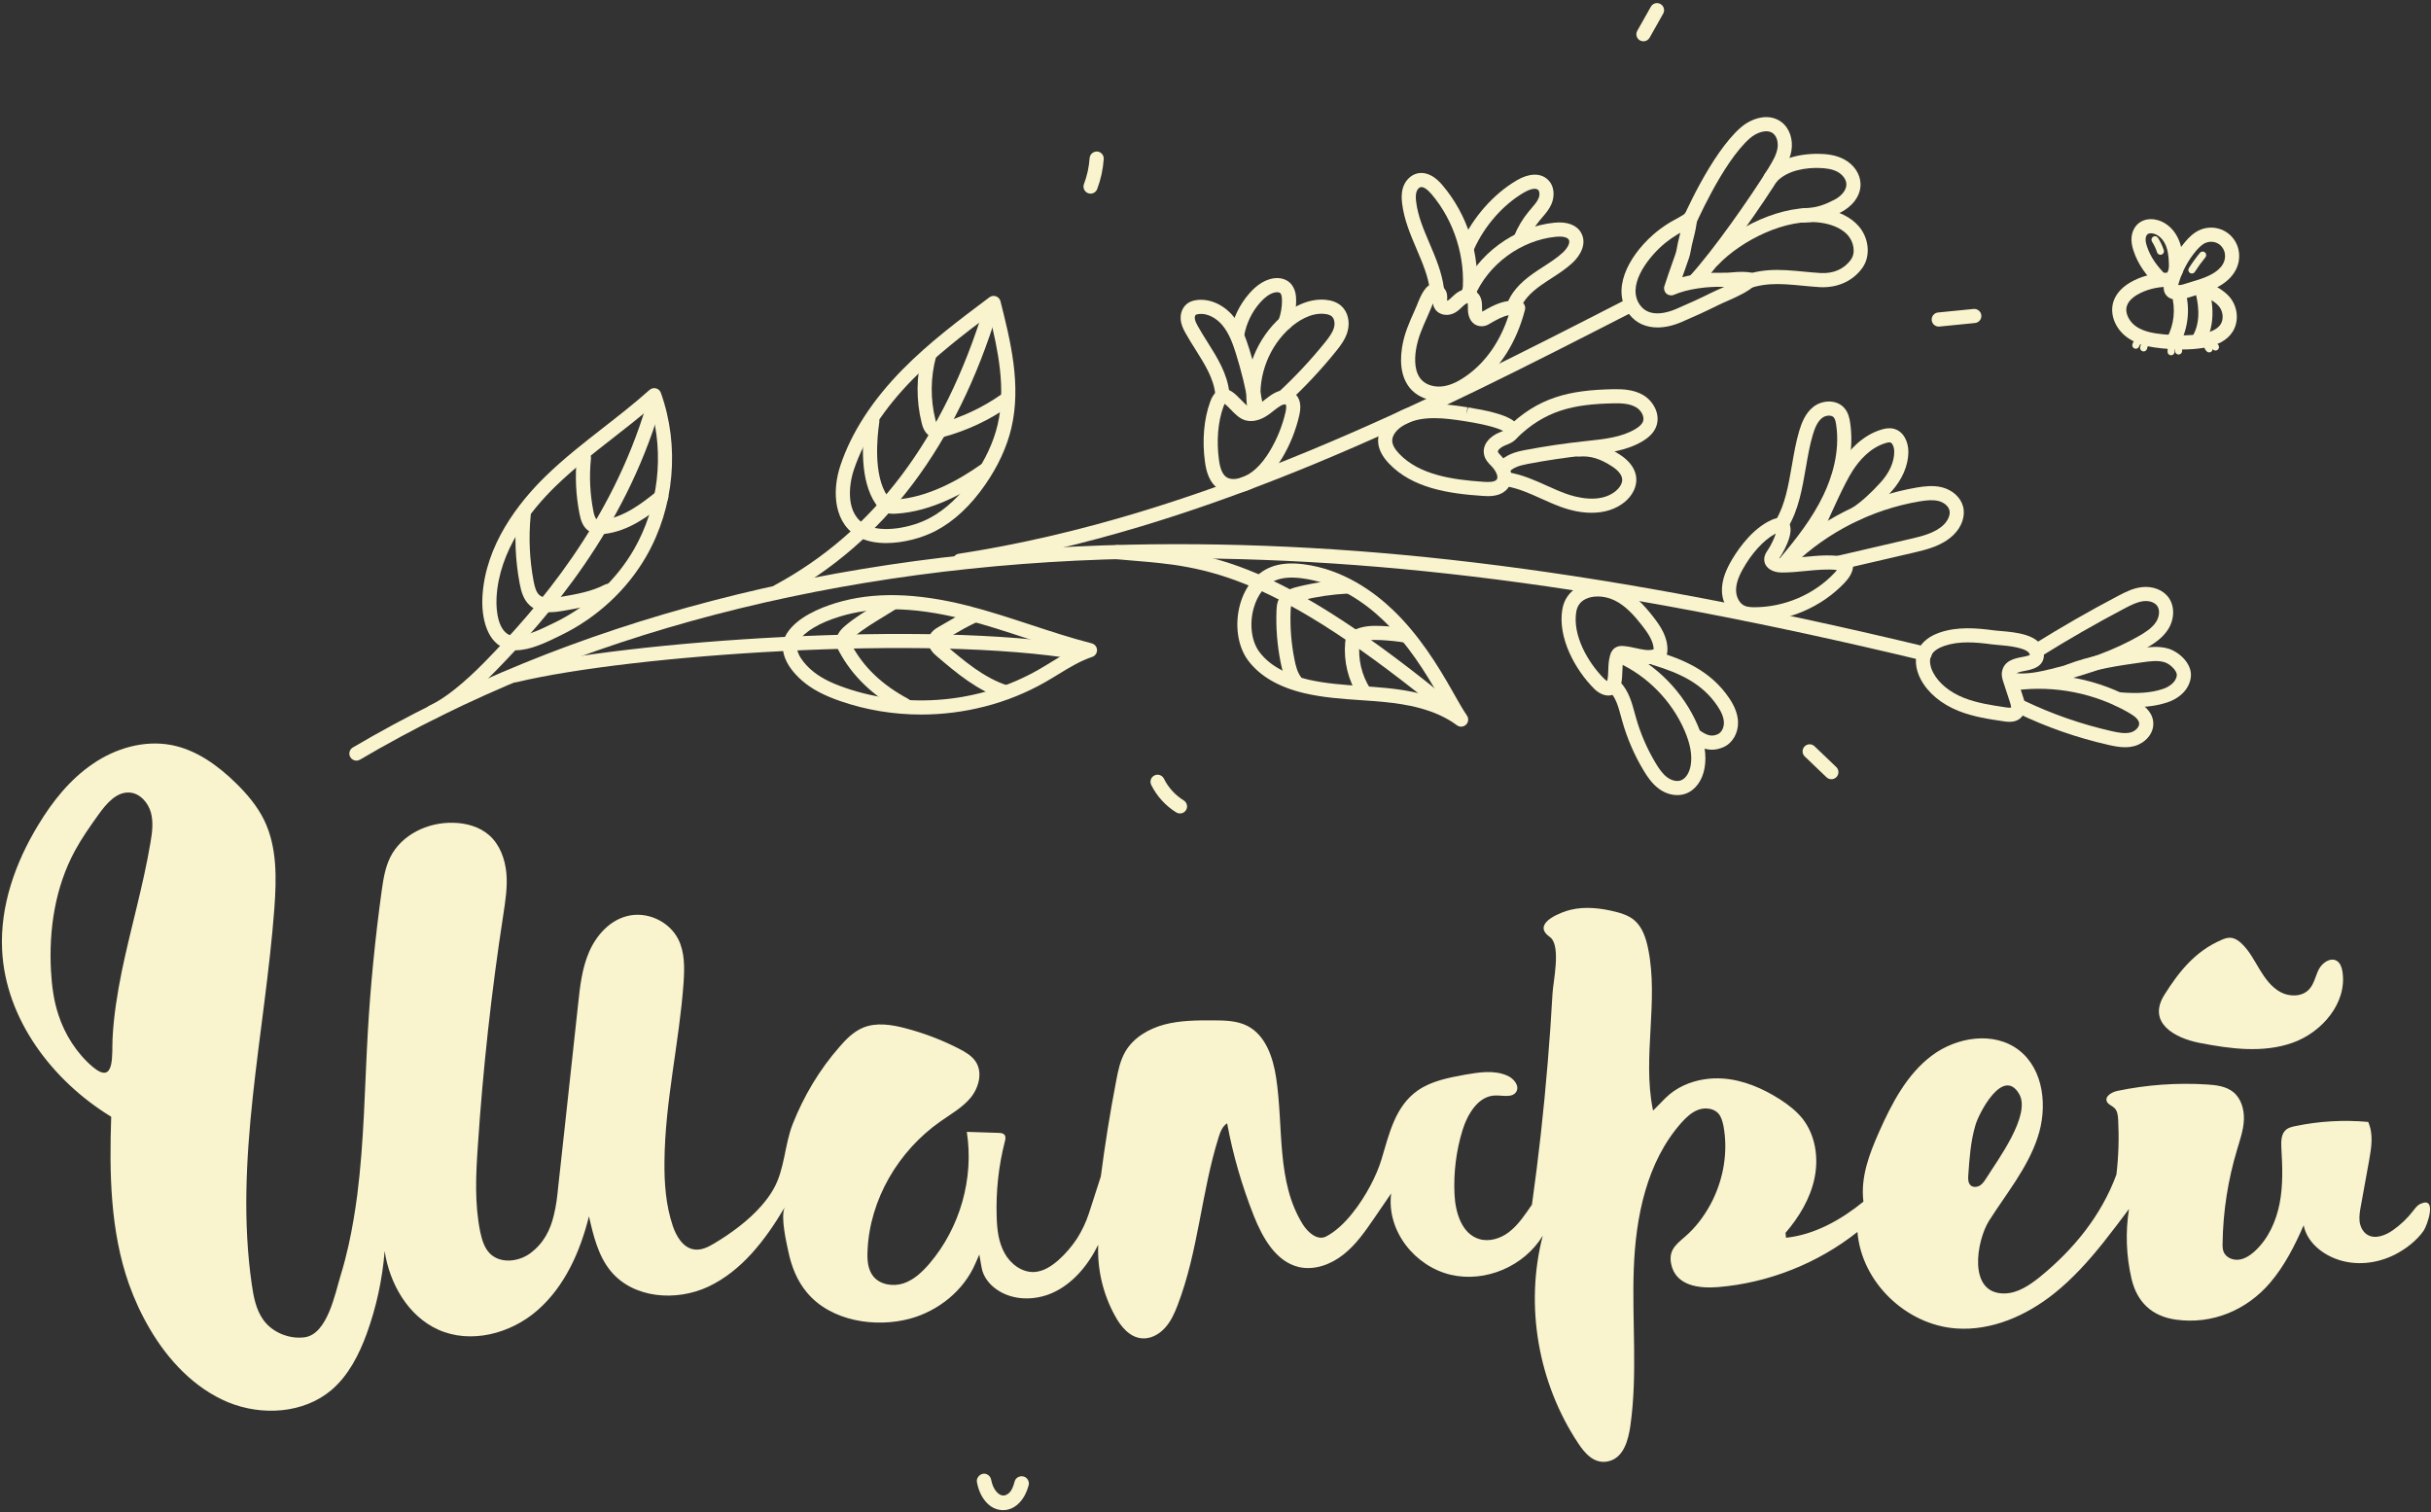<?xml version="1.0" encoding="UTF-8"?>
<svg width="741px" height="461px" viewBox="0 0 741 461" version="1.1" xmlns="http://www.w3.org/2000/svg" xmlns:xlink="http://www.w3.org/1999/xlink">
    <rect x="0" y="0" width="741" height="461" fill="#333333" stroke="none"/>
    <!-- Generator: Sketch 62 (91390) - https://sketch.com -->
    <title>g16</title>
    <desc>Created with Sketch.</desc>
    <g id="Page-1" stroke="none" stroke-width="1" fill="none" fill-rule="evenodd">
        <g id="шалфей-белый" transform="translate(-64, -57)" fill="#F9F4CE" fill-rule="nonzero">
            <g id="g10" transform="translate(435, 322.02) scale(-1, 1) rotate(-180) translate(-435, -322.02) translate(0, 0.52)">
                <g id="g14">
                    <g id="g16-Clipped">
                        <g id="g16" transform="translate(62.667, 125.667)">
                            <g id="g22" transform="translate(658.348, 140.302)">
                                <path d="M13.333,2.667 C22.735,0.836 32.691,-0.519 41.737,2.667 C50.783,5.852 58.471,14.875 56.996,24.355 C56.795,25.603 56.388,26.94 55.297,27.641 C53.356,28.829 50.853,27.101 49.788,25.072 C48.763,23.043 48.387,20.657 46.837,18.977 C44.685,16.659 40.881,16.631 38.083,18.139 C35.327,19.644 33.397,22.32 31.76,25.025 C30.121,27.731 28.655,30.596 26.419,32.785 C25.421,33.773 24.171,34.645 22.768,34.696 C21.817,34.731 20.896,34.392 20.055,34.009 C12.116,30.577 7.177,24.389 2.701,17.276 C-2.524,8.867 5.657,4.187 13.333,2.667" id="path24"></path>
                            </g>
                            <g id="g26" transform="translate(0.673, 14.195)">
                                <path d="M601.333,85.333 C600.533,86.065 600.537,87.305 600.617,88.377 C600.969,93.492 601.323,98.688 602.785,103.637 C603.828,107.321 611.209,121.564 616.115,113.2 C619.893,106.819 609.421,92.853 606.215,87.677 C605.645,86.789 605.075,85.9 604.227,85.311 C603.339,84.764 602.093,84.644 601.333,85.333 M46.528,189.82 C44.309,176.587 40.492,163.703 37.781,150.571 C36.419,143.799 35.303,136.976 34.969,130.084 C34.717,125.421 35.848,115.623 28.908,121.456 C24.055,125.561 20.38,131.359 18.448,137.383 C17.033,141.651 16.453,146.179 16.203,150.653 C15.503,163.248 17.463,176.2 23.489,187.309 C25.573,191.16 28.101,194.748 30.672,198.335 C33.067,201.679 36.223,205.451 40.343,205.052 C43.432,204.733 45.811,201.96 46.655,198.993 C47.456,196.029 47.052,192.86 46.528,189.82 M738.517,79.723 C737.509,79.304 736.856,78.377 736.205,77.532 C734.469,75.28 732.371,73.289 730.08,71.677 C727.745,70.027 724.517,68.78 722.135,70.355 C720.803,71.229 720.075,72.827 719.884,74.405 C719.735,75.981 720,77.584 720.307,79.185 C721.133,83.745 721.961,88.304 722.788,92.864 C723.468,96.767 724.195,100.833 722.515,104.656 C715.097,105.34 707.599,104.909 700.349,103.396 C699.308,103.185 698.224,102.936 697.456,102.261 C695.919,100.952 695.959,98.636 696.052,96.648 C696.384,91.012 696.592,85.341 695.524,79.84 C694.455,74.339 692.025,68.928 687.836,65.152 C686.512,63.96 684.901,62.903 683.116,62.677 C681.329,62.453 679.332,63.229 678.524,64.871 C678.103,65.796 678.099,66.829 678.135,67.82 C678.279,77.449 679.784,87.027 682.559,96.229 C683.455,99.256 684.513,102.235 684.628,105.373 C684.743,108.512 683.788,111.853 681.337,113.804 C679.168,115.536 676.245,115.891 673.481,116.073 C664.324,116.655 655.081,115.999 646.124,114.133 C644.375,113.784 642.135,112.459 642.863,110.861 C643.284,109.937 644.389,109.649 645.108,108.961 C646.069,108.1 646.225,106.688 646.303,105.404 C646.595,99.811 646.432,94.195 645.775,88.636 C643.525,82.476 640.256,76.724 636.263,71.493 C632.268,66.264 627.549,61.557 622.437,57.403 C619.328,54.911 615.767,52.477 611.752,52.375 C600.249,52.132 603.164,68.605 606.979,74.585 C612.197,82.788 618.596,90.493 621.704,99.765 C624.851,108.995 623.744,120.612 616.023,126.557 C608.461,132.372 597.109,130.595 589.5,124.876 C581.892,119.157 577.313,110.353 573.44,101.645 C570.468,94.932 567.729,87.837 568.656,80.361 C561.839,74.821 553.777,70.277 545.061,69.355 L544.909,70.848 C549.052,75.659 552.441,81.283 553.741,87.479 C555.043,93.715 554.052,100.573 550.141,105.595 C548.244,107.979 545.792,109.887 543.205,111.552 C537.912,114.928 531.928,117.503 525.659,117.896 C523.884,118.001 522.064,117.944 520.317,117.677 C515.828,117.013 511.543,115.143 508.325,111.953 C508.325,111.953 506.437,110.037 504.548,108.121 C504.513,108.329 504.44,108.58 504.44,108.58 C501.261,124.613 506.297,141.423 503.035,157.459 C502.369,160.749 501.253,164.18 498.644,166.301 C497.036,167.559 495.076,168.251 493.068,168.736 C488.807,169.801 483.869,170.436 479.363,169.317 C476.777,168.709 468.479,165.62 472.064,161.893 C472.461,161.465 472.988,161.157 473.388,160.771 C476.425,157.889 474.104,147.513 473.888,143.841 C473.505,136.745 473.001,129.693 472.412,122.603 C471.225,108.176 469.627,93.764 467.617,79.448 C465.523,76.424 463.464,73.232 460.488,70.984 C457.939,69.092 454.593,68.056 451.567,68.952 C446.167,70.555 444.256,77.115 444.004,82.705 C443.705,89.249 444.525,95.876 446.448,102.132 C447.993,107.119 451.339,112.703 456.548,112.72 C458.824,112.761 461.689,111.955 462.833,113.856 C463.933,115.676 462.071,117.895 460.159,118.749 C456.131,120.549 451.515,119.808 447.187,119.056 C442.151,118.123 436.947,117.155 432.747,114.207 C425.831,109.331 424.076,100.879 421.727,93.149 C420.269,88.324 416.977,81.911 412.864,76.809 C410.437,73.756 407.699,71.209 404.875,69.741 C402.263,68.389 399.337,70.935 397.775,73.431 C389.647,86.42 391.945,102.997 389.643,118.131 C388.711,124.325 386.436,131.105 380.833,133.956 C377.667,135.56 373.907,135.613 370.309,135.62 C365.349,135.636 360.345,135.611 355.544,134.339 C350.785,133.064 346.18,130.38 343.668,126.088 C342.124,123.416 341.475,120.339 340.909,117.3 C339.025,107.569 337.472,97.827 336.205,88.033 C334.249,81.985 332.525,76.632 332.525,76.632 C331.643,73.976 330.391,71.376 328.899,69.032 C327.325,66.692 325.511,64.525 323.417,62.657 C321.323,60.791 318.823,59.104 316.004,58.917 C312.233,58.683 308.691,61.333 306.869,64.665 C305.007,68 304.569,71.901 304.46,75.709 C304.204,83.451 305.023,91.193 306.949,98.689 C307.14,99.385 307.295,100.207 306.819,100.761 C306.421,101.231 305.721,101.297 305.101,101.32 C301.839,101.397 298.617,101.515 295.356,101.633 C297.569,87.455 293.301,72.436 284.016,61.528 C281.813,58.963 279.285,56.532 276.063,55.451 C272.883,54.408 268.936,55.007 266.839,57.605 C265.139,59.735 264.956,62.676 265.096,65.4 C265.747,81.004 274.515,95.859 287.327,104.82 C290.552,107.1 294.055,109.04 296.563,112.091 C299.031,115.143 300.232,119.731 298.077,123.033 C296.903,124.812 294.96,125.959 293.052,126.937 C287.817,129.649 282.271,131.753 276.536,133.244 C272.319,134.348 267.713,135.053 263.684,133.381 C260.828,132.161 258.553,129.888 256.524,127.521 C250.443,120.591 245.643,112.537 242.272,103.977 C239.765,97.577 239.869,90.215 236.425,84.18 C235.452,82.437 234.236,80.828 232.897,79.264 C228.84,74.575 223.363,70.597 218.376,67.637 C216.516,66.505 214.411,65.467 212.231,65.793 C208.859,66.288 206.795,69.795 205.713,73.017 C203.625,79.255 203.124,85.929 203.197,92.5 C203.329,110.893 207.748,128.924 209.033,147.235 C209.32,151.689 209.405,156.317 207.441,160.275 C204.668,165.875 197.712,169.021 191.699,167.38 C186.397,166.001 182.388,161.476 180.221,156.469 C178.055,151.463 177.441,145.945 176.871,140.508 C175.511,128.112 174.149,115.717 172.831,103.321 C172.149,97.103 171.471,90.925 170.789,84.707 C170.519,81.823 170.168,78.983 169.489,76.279 C168.416,71.769 166.449,67.707 162.243,64.593 C158.676,61.995 153.197,61.409 150.043,64.5 C148.287,66.217 147.591,68.683 147.057,71.059 C145.265,79.765 145.715,88.72 146.325,97.545 C147.881,121.015 150.469,144.404 154.043,167.633 C154.695,171.909 155.389,176.225 155.009,180.539 C154.587,184.855 153.009,189.212 149.764,192.059 C146.8,194.688 142.705,195.788 138.739,195.849 C131.097,196.045 123.145,192.283 119.673,185.463 C118.024,182.175 117.477,178.515 116.973,174.895 C115.004,160.537 113.569,146.119 112.755,131.677 C111.827,115.256 111.639,98.725 109.556,82.387 C108.871,77.203 108.023,72.065 106.887,66.98 C106.197,63.945 105.424,60.873 104.489,57.888 C102.8,52.369 100.489,40.008 93.549,39.02 C88.771,38.367 83.516,40.543 80.807,44.487 C78.685,47.54 77.955,51.329 77.427,54.987 C71.905,93.019 81.408,131.453 84.289,169.757 C84.952,178.871 85.176,188.455 81.175,196.663 C79.097,200.913 75.965,204.625 72.572,207.932 C67.024,213.384 60.416,218.132 52.819,219.565 C44.565,221.107 35.873,218.569 28.961,213.819 C22.009,209.109 16.68,202.399 12.324,195.199 C5.333,183.711 0.635,170.487 1.304,157.065 C2.316,136.027 16.597,117.191 34.556,106.243 C33.975,89.105 34.241,71.443 39.976,55.192 C41.664,50.459 43.773,45.916 46.304,41.607 C51.908,32.019 59.948,23.457 70.212,19.197 C80.519,14.977 93.24,15.755 101.731,22.971 C106.895,27.413 110.1,33.705 112.441,40.111 C115.381,48.189 117.221,56.723 117.905,65.297 C119.405,55.361 125.04,45.481 134.233,41.344 C144.119,36.891 156.267,40.088 164.421,47.191 C172.789,54.453 177.52,65.155 180.184,75.889 C181.503,70.095 182.971,63.84 186.852,59.151 C193.744,50.837 206.773,49.868 216.531,54.433 C226.752,59.229 233.919,68.684 239.641,78.275 C239.731,78.437 239.861,78.639 239.951,78.801 C239.861,78.639 239.773,78.476 239.724,78.272 C238.665,75.292 240.343,67.996 240.944,65.204 C241.895,60.663 243.596,56.26 246.608,52.677 C253.896,43.895 267.547,41.827 278.112,44.709 C286.756,47.081 294.465,53.292 297.991,61.557 C297.991,61.557 298.577,62.9 299.164,64.243 C299.544,62.204 299.884,60.165 299.884,60.165 C300.404,57.417 302.223,55.119 304.521,53.547 C309.36,50.187 316.016,50.152 321.395,52.52 C327.697,55.308 332.415,61.091 335.408,67.224 C335.093,59.711 336.885,52.163 340.492,45.623 C342.235,42.376 344.885,39.096 348.552,38.715 C351.228,38.411 353.841,39.804 355.649,41.764 C357.499,43.723 358.624,46.245 359.583,48.732 C365.927,65.163 366.832,83.197 372.115,99.999 C372.629,101.633 373.271,103.347 374.708,104.245 C376.468,94.631 379.225,85.187 382.821,76.084 C385.511,69.329 389.587,62.028 396.639,60.408 C401.356,59.368 406.343,61.212 410.132,64.216 C413.919,67.18 416.712,71.212 419.463,75.205 C421.208,77.747 422.997,80.328 424.703,82.871 C423.251,71.388 431.996,60.609 442.901,58.063 C453.479,55.611 465.281,60.68 470.912,69.985 C465.379,48.604 469.525,25.052 481.716,6.707 C483.713,3.657 486.491,0.455 490.527,1.135 C495.601,1.984 497.012,7.804 497.623,12.081 C499.849,27.836 498.077,43.9 498.656,59.839 C499.235,75.735 502.572,92.441 513.135,104.377 C514.601,106.019 516.271,107.612 518.324,108.364 C519.121,108.665 519.993,108.8 520.861,108.768 C522.224,108.719 523.569,108.215 524.484,107.189 C525.356,106.165 525.717,104.747 526,103.413 C527.416,95.755 526.089,87.699 522.652,80.712 C520.824,77.057 518.424,73.589 515.468,70.761 C512.511,67.892 509.063,66.281 510.043,61.408 C511.408,54.62 518.657,53.86 524.337,54.315 C539.723,55.575 554.699,61.52 566.832,71.125 C568.092,55.783 581.637,42.845 596.852,41.712 C607.696,40.904 618.412,45.641 626.887,52.444 C632.465,56.913 637.292,62.277 641.753,67.863 C644.439,71.237 647.045,74.699 649.609,78.12 C648.485,71.091 648.76,63.845 650.367,56.883 C652.013,49.876 656.441,45.457 663.845,44.401 C674.952,42.84 685.448,47.255 692.617,55.635 C697.023,60.808 700.139,66.937 702.847,73.165 C703.785,68.293 708.036,64.665 712.645,62.927 C718.517,60.687 725.201,61.436 730.72,64.253 C734.007,65.953 737.28,68.439 739.417,71.504 C740.464,72.995 743.688,82.056 738.517,79.723" id="path28"></path>
                            </g>
                            <g id="g30" transform="translate(645.146, 354.325)">
                                <path d="M21.333,0 C19.472,0 17.495,0.105 15.348,0.316 C11.928,0.648 8.001,1.287 4.796,3.512 C0.959,6.179 -0.853,10.745 0.395,14.615 C1.237,17.229 3.423,19.463 6.716,21.076 C10.149,22.759 14.069,23.547 18.011,23.376 C19.199,23.321 20.12,22.316 20.065,21.128 C20.012,19.937 18.951,18.987 17.817,19.073 C14.605,19.216 11.4,18.575 8.611,17.208 C7.064,16.449 5.095,15.155 4.496,13.293 C3.755,10.997 5.364,8.363 7.253,7.049 C9.637,5.392 12.752,4.895 15.764,4.601 C20.097,4.177 23.64,4.211 26.911,4.705 C30.072,5.183 32.153,6.203 33.099,7.736 C33.995,9.191 33.843,11.373 32.736,12.925 C31.948,14.035 30.163,15.26 27.708,16.377 C26.625,16.869 26.147,18.148 26.64,19.229 C27.133,20.312 28.411,20.789 29.492,20.297 C32.716,18.829 34.989,17.189 36.244,15.424 C38.377,12.432 38.588,8.433 36.767,5.476 C35.128,2.815 32.028,1.121 27.552,0.445 C25.584,0.149 23.54,0 21.333,0" id="path32"></path>
                            </g>
                            <g id="g34" transform="translate(661.062, 354.653)">
                                <path d="M2.667,0 C2.316,0 1.96,0.087 1.632,0.265 C0.589,0.839 0.208,2.148 0.78,3.191 C2.973,7.183 3.485,12.036 2.181,16.504 C1.848,17.645 2.503,18.843 3.644,19.175 C4.797,19.515 5.984,18.851 6.316,17.711 C7.937,12.152 7.296,6.105 4.557,1.117 C4.164,0.404 3.428,0 2.667,0" id="path36"></path>
                            </g>
                            <g id="g38" transform="translate(668.763, 354.996)">
                                <path d="M2.667,0 C2.281,0 1.892,0.103 1.54,0.32 C0.528,0.943 0.212,2.269 0.835,3.283 C3.689,7.919 2.564,13.931 1.64,17.101 C1.308,18.243 1.964,19.44 3.104,19.772 C4.259,20.111 5.443,19.448 5.775,18.308 C7.716,11.648 7.264,5.511 4.503,1.024 C4.097,0.364 3.391,0 2.667,0" id="path40"></path>
                            </g>
                            <g id="g42" transform="translate(659.678, 368.367)">
                                <path d="M15.617,18.795 C15.059,18.795 14.496,18.688 13.981,18.471 C12.772,17.964 11.744,16.857 10.984,15.949 L10.983,15.949 C8.681,13.207 6.907,9.932 5.847,6.479 C5.763,6.205 5.647,5.829 5.564,5.495 C6.54,5.577 7.748,5.968 8.841,6.323 C9.329,6.483 9.803,6.637 10.248,6.763 C11.689,7.177 13.565,7.764 15.3,8.633 C17.592,9.781 20.243,11.833 19.839,15.083 C19.679,16.375 18.88,17.584 17.752,18.236 C17.111,18.605 16.364,18.795 15.617,18.795 M5.221,1.173 C4.897,1.173 4.573,1.193 4.252,1.236 C3.16,1.387 2.263,1.936 1.724,2.781 C0.696,4.395 1.316,6.408 1.688,7.611 C2.956,11.743 5.016,15.54 7.684,18.717 C8.757,19.999 10.252,21.577 12.313,22.441 C14.769,23.471 17.607,23.292 19.908,21.964 C22.215,20.629 23.787,18.255 24.112,15.613 C24.663,11.196 22.152,7.249 17.228,4.78 C15.177,3.753 13.056,3.088 11.436,2.624 C11.035,2.508 10.609,2.369 10.172,2.228 C8.637,1.728 6.927,1.173 5.221,1.173" id="path44"></path>
                            </g>
                            <g id="g46" transform="translate(650.452, 373.556)">
                                <path d="M9.333,0 C8.765,0 8.2,0.223 7.777,0.667 C5.228,3.333 2.664,6.421 1.192,10.907 C0.681,12.461 0.497,13.763 0.612,14.997 C0.78,16.796 1.619,18.384 2.919,19.357 C4.204,20.319 5.901,20.687 7.705,20.396 C10.587,19.929 13.191,17.872 14.669,14.899 C16.047,12.131 16.255,9.064 16.291,7 C16.303,6.203 16.291,5.399 16.228,4.605 C16.131,3.421 15.085,2.556 13.905,2.633 C12.72,2.729 11.836,3.769 11.933,4.955 C11.988,5.609 11.996,6.269 11.983,6.924 C11.937,9.541 11.565,11.467 10.812,12.981 C9.963,14.691 8.507,15.901 7.013,16.144 C6.397,16.251 5.821,16.155 5.501,15.912 C5.184,15.673 4.955,15.172 4.903,14.6 C4.843,13.971 4.965,13.224 5.285,12.249 C6.423,8.783 8.349,6.301 10.889,3.64 C11.712,2.783 11.68,1.417 10.82,0.597 C10.404,0.197 9.868,0 9.333,0" id="path48"></path>
                            </g>
                            <g id="g50" transform="translate(651.013, 354.544)">
                                <path d="M1.333,0 C1.217,0 1.1,0.019 0.984,0.059 C0.423,0.251 0.121,0.863 0.316,1.427 C0.524,2.033 0.888,2.528 1.207,2.964 L1.319,3.117 C1.485,3.467 1.828,3.731 2.215,3.765 C2.635,3.799 3.132,3.516 3.312,3.088 C3.457,2.747 3.417,2.356 3.205,2.051 L2.943,1.687 C2.689,1.347 2.452,1.024 2.351,0.728 C2.2,0.281 1.781,0 1.333,0" id="path52"></path>
                            </g>
                            <g id="g54" transform="translate(653.398, 353.728)">
                                <path d="M1.333,0 C1.257,0 1.18,0.008 1.103,0.025 C0.521,0.153 0.153,0.728 0.281,1.308 C0.463,2.124 0.775,2.9 1.212,3.613 C1.523,4.124 2.189,4.284 2.692,3.971 C3.201,3.66 3.359,2.997 3.049,2.491 C2.736,1.979 2.513,1.425 2.385,0.845 C2.273,0.343 1.829,0 1.333,0" id="path56"></path>
                            </g>
                            <g id="g58" transform="translate(661.773, 352.55)">
                                <path d="M1.333,0 C0.764,0 0.285,0.448 0.259,1.023 C0.215,1.912 0.449,2.816 0.923,3.573 C1.241,4.08 1.912,4.225 2.405,3.916 C2.911,3.6 3.064,2.936 2.748,2.433 C2.507,2.044 2.387,1.584 2.408,1.132 C2.437,0.536 1.981,0.032 1.388,0.003 C1.369,0 1.351,0 1.333,0" id="path60"></path>
                            </g>
                            <g id="g62" transform="translate(664.061, 352.784)">
                                <path d="M1.333,0 C0.799,0 0.336,0.397 0.267,0.943 C0.179,1.643 0.24,2.367 0.445,3.033 C0.616,3.603 1.221,3.937 1.789,3.745 C2.36,3.573 2.677,2.969 2.503,2.401 C2.387,2.023 2.353,1.611 2.404,1.212 C2.477,0.623 2.061,0.084 1.471,0.008 C1.424,0.001 1.38,0 1.333,0" id="path64"></path>
                            </g>
                            <g id="g66" transform="translate(672.051, 353.427)">
                                <path d="M2.667,0 C2.391,0 2.117,0.105 1.907,0.313 C1.224,0.993 0.896,1.968 1.027,2.924 C1.108,3.512 1.668,3.939 2.237,3.844 C2.827,3.764 3.241,3.223 3.159,2.633 C3.121,2.351 3.225,2.04 3.425,1.84 C3.848,1.42 3.848,0.739 3.429,0.317 C3.22,0.105 2.943,0 2.667,0" id="path68"></path>
                            </g>
                            <g id="g70" transform="translate(673.975, 353.999)">
                                <path d="M2.667,0 C2.451,0 2.233,0.065 2.044,0.2 C1.327,0.708 0.885,1.537 0.864,2.416 C0.849,3.012 1.32,3.504 1.916,3.519 C2.52,3.453 3.005,3.063 3.017,2.467 C3.023,2.273 3.132,2.067 3.289,1.953 C3.775,1.611 3.888,0.937 3.544,0.455 C3.336,0.157 3.003,0 2.667,0" id="path72"></path>
                            </g>
                            <g id="g74" transform="translate(668.109, 377.479)">
                                <path d="M1.333,0 C1.136,0 0.936,0.055 0.757,0.168 C0.255,0.485 0.105,1.151 0.425,1.653 C1.445,3.264 2.579,4.827 3.795,6.301 C4.172,6.761 4.849,6.824 5.311,6.447 C5.769,6.068 5.833,5.388 5.456,4.929 C4.297,3.525 3.216,2.036 2.241,0.5 C2.037,0.177 1.689,0 1.333,0" id="path76"></path>
                            </g>
                            <g id="g78" transform="translate(655.861, 383.183)">
                                <path d="M4,0 C3.544,0 3.121,0.291 2.976,0.747 C2.605,1.897 2.087,2.995 1.435,4.011 C1.112,4.511 1.257,5.177 1.757,5.5 C2.256,5.824 2.923,5.676 3.247,5.176 C4,4.003 4.597,2.735 5.024,1.407 C5.207,0.839 4.896,0.233 4.331,0.052 C4.221,0.017 4.109,0 4,0" id="path80"></path>
                            </g>
                            <g id="g82" transform="translate(521.127, 371.363)">
                                <path d="M9.333,0 C8.551,0 7.796,0.427 7.415,1.172 C6.872,2.229 7.289,3.527 8.349,4.069 C16.059,8.025 22.815,7.376 29.973,6.695 C31.641,6.535 33.345,6.371 35.108,6.263 C39.072,6.029 42.387,7.492 44.423,10.403 C45.943,12.577 45.148,15.832 43.501,17.725 C41.308,20.247 37.82,21.219 35.281,21.589 C24.797,23.112 11.108,16.283 3.935,8.797 C3.108,7.941 1.749,7.912 0.889,8.735 C0.031,9.557 0.001,10.92 0.827,11.78 C8.645,19.936 23.608,27.636 35.903,25.849 C40.577,25.168 44.329,23.336 46.752,20.552 C49.92,16.912 50.435,11.485 47.951,7.933 C45.065,3.811 40.271,1.657 34.847,1.964 C33.033,2.073 31.28,2.243 29.564,2.407 C22.761,3.06 16.903,3.62 10.313,0.237 C10,0.076 9.664,0 9.333,0" id="path84"></path>
                            </g>
                            <g id="g86" transform="translate(512.613, 373.058)">
                                <path d="M5.333,0 C4.808,0 4.281,0.189 3.868,0.576 C2.997,1.384 2.947,2.747 3.756,3.62 C10.648,11.045 22.381,27.791 27.757,36.529 C29.105,38.719 30.163,40.553 30.508,42.521 C30.785,44.107 30.471,46.153 29.139,47.151 C27.28,48.551 24.137,47.417 22.129,45.659 C13.676,38.252 5.243,18.651 4.888,17.82 C4.423,16.724 3.148,16.191 2.063,16.657 C1.535,16.88 1.116,17.307 0.903,17.839 C0.688,18.371 0.693,18.968 0.921,19.496 L2.9,18.647 L0.927,19.511 C1.857,21.685 10.265,40.988 19.289,48.899 C22.552,51.756 27.835,53.512 31.72,50.6 C34.176,48.76 35.367,45.297 34.752,41.779 C34.237,38.839 32.679,36.307 31.425,34.271 C26.072,25.572 14.264,8.605 6.913,0.688 C6.488,0.232 5.912,0 5.333,0" id="path88"></path>
                            </g>
                            <g id="g90" transform="translate(537.892, 393.032)">
                                <path d="M13.333,0 C12.176,0 11.22,0.919 11.184,2.084 C11.144,3.272 12.077,4.267 13.265,4.305 C17.391,4.44 20.032,5.625 22.596,6.936 C24.459,7.889 26.309,9.729 26.248,11.697 C26.203,13.099 25.104,14.611 23.512,15.456 C22.057,16.229 20.228,16.589 17.577,16.625 C14.372,16.673 8.285,16.156 4.801,12.229 C4.012,11.336 2.649,11.26 1.761,12.047 C0.869,12.836 0.791,14.196 1.579,15.085 C5.003,18.947 10.791,20.972 17.636,20.932 C19.905,20.903 22.852,20.684 25.533,19.259 C28.535,17.664 30.457,14.821 30.552,11.835 C30.683,7.723 27.54,4.627 24.556,3.1 C21.788,1.687 18.415,0.164 13.405,0.001 C13.381,0 13.359,0 13.333,0" id="path92"></path>
                            </g>
                            <g id="g94" transform="translate(494.42, 360.264)">
                                <path d="M14.667,26.667 C14.3,26.371 13.941,26.065 13.588,25.755 C8.987,21.665 2.416,13.184 7.003,7.341 C9.947,3.589 15.461,5.401 17.7,6.355 C21.596,8.016 25.159,9.656 28.596,11.367 C29.479,11.805 30.505,12.259 31.587,12.733 C31.885,12.865 32.188,12.999 32.493,13.135 C32.268,13.131 32.047,13.135 31.817,13.141 C27.559,13.293 21.377,12.567 17.152,10.725 C16.368,10.388 15.476,10.537 14.849,11.101 C14.223,11.667 13.983,12.548 14.24,13.353 C15.187,16.324 16.047,18.729 16.707,20.579 C17.297,22.233 17.809,23.661 17.897,24.187 C18.223,26.145 18.579,27.559 18.915,28.889 C18.979,29.14 19.041,29.384 19.103,29.628 L18.415,29.252 C17.077,28.459 15.815,27.588 14.667,26.667 M12.156,0.769 C8.637,0.769 5.644,2.093 3.612,4.683 C-2.127,11.995 3.051,22.153 10.732,28.979 C11.137,29.336 11.548,29.683 11.967,30.021 C11.967,30.021 11.968,30.024 11.971,30.024 C13.275,31.073 14.707,32.061 16.223,32.96 L17.056,33.417 C17.723,33.78 19.655,34.829 20.292,35.307 C20.725,35.931 21.439,36.305 22.284,36.235 C23.467,36.116 24.332,35.063 24.215,33.88 L24.215,33.879 L24.215,33.875 C23.956,31.248 23.536,29.591 23.092,27.832 C22.779,26.601 22.448,25.293 22.145,23.48 C21.993,22.575 21.531,21.279 20.764,19.129 C20.448,18.251 20.088,17.243 19.695,16.105 C24.004,17.207 28.669,17.531 31.941,17.449 C33.016,17.404 34.041,17.501 35.051,17.581 C36.909,17.724 38.836,17.873 40.931,17.432 C41.705,17.265 42.325,16.692 42.548,15.932 C42.773,15.173 42.561,14.353 41.999,13.796 C39.853,11.667 36.384,10.14 33.321,8.792 C32.305,8.347 31.343,7.921 30.513,7.509 C27.004,5.761 23.365,4.089 19.391,2.392 C16.841,1.305 14.393,0.769 12.156,0.769" id="path96"></path>
                            </g>
                            <g id="g98" transform="translate(107.306, 228.988)">
                                <path d="M2.667,0 C1.928,0 1.211,0.379 0.809,1.06 C0.205,2.084 0.547,3.405 1.571,4.009 C67.08,42.612 148.997,63.991 238.467,65.835 C310.645,67.321 385.492,57.715 481.205,34.693 C482.363,34.413 483.075,33.251 482.797,32.096 C482.517,30.939 481.339,30.232 480.2,30.504 C384.86,53.439 310.363,63.015 238.555,61.528 C149.821,59.697 68.629,38.525 3.759,0.299 C3.416,0.097 3.039,0 2.667,0" id="path100"></path>
                            </g>
                            <g id="g102" transform="translate(291.226, 287.773)">
                                <path d="M2.667,0 C1.621,0 0.704,0.761 0.54,1.828 C0.36,3.001 1.167,4.101 2.343,4.283 C76.74,15.713 145.108,50.732 205.428,81.629 C206.488,82.176 207.783,81.756 208.327,80.696 C208.869,79.636 208.451,78.339 207.393,77.797 C146.78,46.749 78.081,11.561 2.995,0.025 C2.885,0.008 2.775,0 2.667,0" id="path104"></path>
                            </g>
                            <g id="g106" transform="translate(427.609, 338.233)">
                                <path d="M5.333,16 C4.875,13.043 4.82,9.025 7.169,6.677 C8.684,5.159 11.235,4.479 13.84,4.905 C16.12,5.283 18.448,6.388 21.172,8.393 C26.837,12.564 31.095,18.797 33.589,26.528 C31.819,26.211 30.104,25.299 27.365,23.693 C26.564,23.223 25.579,23.063 24.581,23.239 C22.473,23.611 21.132,25.651 21.16,28.436 C21.168,29.132 21.179,30.049 21.033,30.291 C21.067,30.211 20.661,30.116 20.26,29.812 C19.931,29.563 19.635,29.275 19.336,28.991 C18.721,28.404 18.024,27.737 17.095,27.243 C15.879,26.592 14.4,26.459 13.14,26.884 C12.097,27.237 11.285,27.959 10.849,28.913 C10.663,29.329 10.565,29.74 10.52,30.129 C10.273,29.592 9.985,28.913 9.653,28.055 L8.808,26.091 C7.311,22.753 5.895,19.603 5.333,16 M12.283,0.471 C9.107,0.471 6.161,1.589 4.121,3.633 C1.253,6.503 0.2,11.007 1.076,16.66 L1.076,16.663 C1.728,20.837 3.26,24.247 4.879,27.856 L5.636,29.609 C6.881,32.827 8.313,35.988 10.899,36.221 C11.665,36.291 13.125,36.125 14.284,34.236 C14.955,33.143 14.873,31.999 14.819,31.241 C14.812,31.157 14.805,31.056 14.8,30.96 C14.888,30.972 14.983,31 15.067,31.044 C15.479,31.263 15.889,31.653 16.364,32.108 C16.781,32.505 17.201,32.899 17.657,33.244 C19.321,34.505 21.852,35.113 23.74,33.631 C25.515,32.236 25.488,30.04 25.469,28.588 C25.464,28.155 25.504,27.836 25.553,27.621 C29.575,29.959 32.413,31.324 36.696,30.877 C37.317,30.812 37.881,30.48 38.239,29.965 C38.596,29.449 38.712,28.807 38.557,28.199 C35.983,18.221 30.855,10.175 23.725,4.923 C20.433,2.501 17.515,1.145 14.539,0.657 C13.78,0.531 13.024,0.471 12.283,0.471" id="path108"></path>
                            </g>
                            <g id="g110" transform="translate(427.925, 369.407)">
                                <path d="M21.333,0 C21.265,0 21.199,0.003 21.129,0.008 C19.945,0.12 19.076,1.172 19.185,2.356 C20.181,12.951 16.664,24.121 9.779,32.235 C8.447,33.805 7.225,34.607 6.395,34.384 C5.909,34.26 5.425,33.712 5.193,33.017 C4.869,32.053 4.956,30.876 5.065,29.957 C5.583,25.623 7.317,21.551 9.156,17.241 C11.015,12.88 12.94,8.368 13.548,3.468 C13.695,2.288 12.857,1.213 11.676,1.067 C10.477,0.9 9.421,1.756 9.273,2.939 C8.74,7.237 7.017,11.277 5.193,15.553 C3.317,19.951 1.379,24.5 0.788,29.447 C0.624,30.813 0.515,32.611 1.109,34.387 C1.808,36.471 3.423,38.069 5.327,38.557 C7.095,39.009 9.892,38.763 13.064,35.021 C20.797,25.908 24.593,13.856 23.476,1.952 C23.371,0.837 22.433,0 21.333,0" id="path112"></path>
                            </g>
                            <g id="g114" transform="translate(445.366, 365.239)">
                                <path d="M17.333,0 C17.092,0 16.845,0.04 16.604,0.127 C15.485,0.529 14.904,1.764 15.305,2.884 C16.54,6.313 19.107,9.308 23.38,12.305 C24.388,13.012 25.423,13.683 26.457,14.352 C28.593,15.732 30.611,17.036 32.352,18.651 C33.653,19.853 34.693,21.575 34.163,22.533 C33.657,23.444 31.799,23.604 30.2,23.441 C19.54,22.381 9.575,15.04 5.407,5.172 C4.944,4.079 3.691,3.563 2.584,4.028 C1.491,4.491 0.977,5.755 1.44,6.849 C6.204,18.127 17.589,26.516 29.773,27.728 C33.711,28.129 36.603,27.017 37.932,24.617 C39.729,21.364 37.74,17.768 35.28,15.489 C33.26,13.621 30.991,12.155 28.796,10.735 C27.807,10.095 26.816,9.456 25.853,8.78 C22.343,6.316 20.28,3.979 19.361,1.424 C19.043,0.547 18.217,0 17.333,0" id="path116"></path>
                            </g>
                            <g id="g118" transform="translate(446.017, 383.624)">
                                <path d="M2.667,0 C2.375,0 2.076,0.059 1.789,0.187 C0.704,0.673 0.216,1.945 0.703,3.033 C4.233,10.939 10.576,18.131 17.668,22.271 C21.357,24.431 24.743,24.555 26.96,22.611 C29.233,20.613 29.232,17.36 28.22,15.021 C27.509,13.384 26.377,12.075 25.38,10.92 L24.653,10.065 C23.051,8.127 21.757,5.963 20.812,3.631 C20.367,2.528 19.105,1.999 18.007,2.444 C16.905,2.889 16.375,4.145 16.821,5.249 C17.931,7.989 19.449,10.533 21.335,12.811 L22.119,13.733 C22.993,14.745 23.817,15.703 24.268,16.735 C24.708,17.752 24.643,18.913 24.116,19.376 C23.273,20.112 21.285,19.395 19.841,18.552 C13.497,14.848 7.813,8.392 4.635,1.275 C4.277,0.475 3.491,0 2.667,0" id="path120"></path>
                            </g>
                            <g id="g122" transform="translate(420.232, 308.985)">
                                <path d="M18.264,24.407 C14.533,24.407 11.055,23.749 8.232,21.763 C6.483,20.528 5.448,18.944 5.466,17.523 C5.481,16.339 6.203,14.995 7.609,13.528 C13.763,7.119 23.656,5.636 33.433,4.989 C34.817,4.891 36.74,4.876 37.335,5.717 C37.948,6.584 37.009,8.439 35.752,9.735 C34.816,10.689 33.852,11.672 33.499,13.14 C32.729,16.339 35.316,18.929 38.223,20.081 C38.637,20.241 38.995,20.38 39.276,20.505 C38.107,21.137 35.148,22.28 27.944,23.421 C27.944,23.424 27.731,23.457 27.728,23.457 C24.552,23.964 21.324,24.407 18.264,24.407 M34.652,0.632 C34.063,0.632 33.544,0.665 33.151,0.691 C22.508,1.396 11.673,3.076 4.501,10.547 C2.313,12.827 1.191,15.155 1.159,17.468 C1.121,20.351 2.795,23.201 5.751,25.283 C12.209,29.832 20.481,28.979 28.409,27.711 L28.069,25.584 L28.62,27.676 C40.788,25.745 43.191,23.581 43.935,21.72 C44.387,20.593 44.192,19.352 43.403,18.317 C42.476,17.105 41.187,16.609 40.151,16.211 C38.479,15.549 37.575,14.608 37.687,14.147 C37.76,13.837 38.241,13.348 38.664,12.916 C41.172,10.339 43.097,6.409 40.853,3.233 C39.279,1 36.584,0.632 34.652,0.632" id="path124"></path>
                            </g>
                            <g id="g126" transform="translate(456.672, 315.951)">
                                <path d="M2.667,0 C2.131,0 1.592,0.2 1.176,0.601 C0.317,1.424 0.291,2.789 1.115,3.645 C3.8,6.441 6.663,7.173 9.605,7.729 C15.497,8.845 21.532,9.741 27.543,10.393 L28.592,10.505 C33.68,11.048 38.944,11.607 43.123,14.104 C44.383,14.859 45.147,15.599 45.453,16.369 C46.061,17.892 44.864,19.863 43.363,20.748 C41.419,21.897 38.861,22.009 36.427,21.955 C24.289,21.699 15.547,19.845 6.768,11.129 C5.927,10.295 4.564,10.299 3.723,11.143 C2.885,11.985 2.889,13.349 3.735,14.188 C13.533,23.917 23.107,25.983 36.333,26.263 C39.283,26.321 42.673,26.159 45.555,24.457 C48.644,22.632 50.947,18.509 49.453,14.771 C48.783,13.092 47.435,11.664 45.333,10.407 C40.34,7.424 34.599,6.815 29.047,6.223 L28.005,6.112 C22.111,5.472 16.188,4.593 10.407,3.497 C7.54,2.955 5.883,2.393 4.219,0.663 C3.796,0.221 3.232,0 2.667,0" id="path128"></path>
                            </g>
                            <g id="g130" transform="translate(458.461, 304.544)">
                                <path d="M28,0 C25.081,0 21.905,0.597 18.603,1.804 C16.588,2.543 14.617,3.428 12.649,4.313 C9.028,5.944 5.604,7.483 1.948,8.068 C0.772,8.255 -0.027,9.359 0.161,10.532 C0.345,11.707 1.452,12.513 2.625,12.32 C6.849,11.647 10.697,9.915 14.417,8.24 C16.289,7.397 18.164,6.552 20.084,5.851 C23.072,4.755 30.543,2.644 35.363,6.615 C36.385,7.46 37.441,8.856 37.339,10.247 C37.209,11.945 35.42,13.365 34.364,14.061 C30.677,16.487 27.668,17.405 24.332,17.136 C23.159,17.063 22.107,17.923 22.011,19.109 C21.916,20.295 22.799,21.335 23.983,21.431 C28.292,21.783 32.237,20.619 36.732,17.657 C39.737,15.679 41.433,13.227 41.632,10.568 C41.827,7.996 40.505,5.277 38.104,3.293 C35.449,1.107 31.964,0 28,0" id="path132"></path>
                            </g>
                            <g id="g134" transform="translate(367.974, 309.761)">
                                <path d="M6.667,28 C6.557,27.811 6.419,27.519 6.261,27.083 C4.589,22.439 4.116,16.653 4.929,10.788 L4.929,10.785 C5.305,8.064 6.063,6.373 7.241,5.615 C8.236,4.971 9.76,4.895 11.432,5.397 C14.757,6.405 17.799,9.193 20.473,13.685 C22.667,17.364 24.264,21.352 25.223,25.535 C25.591,27.156 25.328,27.752 25.244,27.811 C25.135,27.891 24.541,27.873 23.733,27.413 C22.957,26.972 22.265,26.416 21.568,25.865 C20.943,25.371 20.316,24.881 19.653,24.441 C17.363,22.923 15.069,22.412 13.016,22.955 C11.231,23.428 9.811,24.897 8.437,26.317 C7.939,26.833 7.177,27.621 6.667,28 M9.355,0.756 C7.701,0.756 6.179,1.172 4.907,1.992 C1.848,3.965 1.02,7.619 0.664,10.195 C-0.247,16.74 0.303,23.255 2.211,28.543 C2.511,29.38 3.428,31.924 5.716,32.416 C8.061,32.928 9.901,31.005 11.536,29.312 C12.363,28.456 13.493,27.285 14.119,27.119 C15.227,26.831 16.568,27.564 17.275,28.032 C17.836,28.404 18.368,28.827 18.901,29.247 C19.769,29.931 20.64,30.609 21.601,31.155 C23.807,32.421 26.104,32.484 27.74,31.321 C29.004,30.423 30.321,28.524 29.42,24.576 C28.363,19.951 26.599,15.547 24.176,11.481 C20.932,6.039 17.067,2.604 12.681,1.275 C11.537,0.928 10.419,0.756 9.355,0.756" id="path136"></path>
                            </g>
                            <g id="g138" transform="translate(360.105, 335.084)">
                                <path d="M24,0 C22.972,0 22.061,0.739 21.88,1.785 C20.944,7.201 19.633,12.615 17.987,17.872 C17.075,20.789 15.927,24.112 13.832,26.621 C12.235,28.533 9.477,30.436 6.519,30.024 C5.995,29.953 5.785,29.841 5.707,29.783 C5.516,29.64 5.36,29.185 5.421,28.664 C5.509,27.896 5.944,27.065 6.381,26.281 C7.277,24.672 8.275,23.095 9.269,21.515 C12.249,16.787 15.331,11.897 15.947,6.08 C16.073,4.896 15.215,3.836 14.033,3.712 C12.861,3.573 11.789,4.444 11.665,5.625 C11.155,10.448 8.468,14.707 5.627,19.219 C4.588,20.863 3.553,22.508 2.62,24.184 C1.999,25.296 1.321,26.615 1.143,28.169 C0.908,30.191 1.66,32.125 3.109,33.219 C3.845,33.779 4.771,34.129 5.929,34.292 C9.885,34.835 14.164,32.945 17.137,29.381 C19.739,26.267 21.063,22.469 22.097,19.16 C23.8,13.721 25.155,8.123 26.124,2.52 C26.327,1.348 25.541,0.233 24.368,0.032 C24.244,0.011 24.123,0 24,0" id="path140"></path>
                            </g>
                            <g id="g142" transform="translate(380.851, 335.62)">
                                <path d="M2.667,0 C1.577,0 0.641,0.824 0.525,1.931 C-0.505,11.849 3.516,22.089 11.02,28.653 C15.351,32.441 20.217,34.289 24.649,33.837 C26.537,33.648 28.081,33.049 29.233,32.056 C31.291,30.281 32.075,27.189 31.233,24.18 C30.577,21.839 29.137,19.923 27.715,18.16 C23.273,12.652 18.392,7.427 13.212,2.629 C12.337,1.82 10.976,1.872 10.169,2.745 C9.359,3.617 9.412,4.98 10.284,5.788 C15.313,10.447 20.052,15.519 24.363,20.865 C25.549,22.337 26.651,23.787 27.087,25.339 C27.467,26.704 27.193,28.125 26.42,28.795 C25.951,29.197 25.211,29.452 24.22,29.551 C19.857,29.999 15.841,27.148 13.856,25.411 C7.388,19.753 3.923,10.925 4.812,2.377 C4.933,1.192 4.073,0.135 2.892,0.011 C2.816,0.004 2.74,0 2.667,0" id="path144"></path>
                            </g>
                            <g id="g146" transform="translate(375.804, 356.841)">
                                <path d="M2.667,0 C2.54,0 2.412,0.011 2.281,0.033 C1.111,0.247 0.335,1.365 0.544,2.536 C1.351,6.997 3.356,11.157 6.345,14.567 C8.317,16.815 10.335,18.231 12.512,18.895 C14.837,19.609 17.124,19.233 18.627,17.889 C20.585,16.14 20.603,13.387 20.608,12.483 C20.629,9.875 20.177,7.307 19.263,4.849 C18.847,3.733 17.603,3.172 16.491,3.584 C15.376,4 14.811,5.241 15.224,6.356 C15.945,8.288 16.319,10.396 16.301,12.453 C16.293,13.897 16,14.459 15.759,14.676 C15.412,14.983 14.597,15.023 13.769,14.777 C12.381,14.352 11.012,13.355 9.584,11.727 C7.111,8.904 5.451,5.461 4.784,1.771 C4.595,0.729 3.689,0 2.667,0" id="path148"></path>
                            </g>
                            <g id="g150" transform="translate(235.871, 278.45)">
                                <path d="M2.667,0 C1.899,0 1.159,0.411 0.769,1.132 C0.204,2.179 0.595,3.485 1.643,4.048 C31.797,20.297 53.272,48.848 65.473,88.904 C65.82,90.04 67.025,90.684 68.16,90.339 C69.299,89.992 69.94,88.788 69.595,87.651 C57.049,46.467 34.876,17.065 3.687,0.259 C3.36,0.083 3.012,0 2.667,0" id="path152"></path>
                            </g>
                            <g id="g154" transform="translate(254.945, 295.026)">
                                <path d="M6.667,22.667 C5.049,17.863 4.032,8.891 10.488,5.736 C15.416,3.328 24.115,4.92 29.679,7.859 C34.588,10.449 39.123,14.715 43.155,20.536 C46.759,25.737 49.217,31.035 50.46,36.287 C53.083,47.351 50.604,59.123 47.956,69.807 C39.881,63.739 31.689,57.415 24.588,50.195 C15.864,41.328 9.836,32.068 6.667,22.667 M16.512,0.285 C13.616,0.285 10.863,0.759 8.595,1.867 C0.599,5.775 -0.185,15.819 2.587,24.043 C5.964,34.065 12.332,43.881 21.517,53.215 C29.609,61.443 38.941,68.436 47.967,75.197 C48.543,75.632 49.295,75.751 49.977,75.504 C50.656,75.264 51.169,74.699 51.345,74 C54.36,62.037 57.777,48.479 54.649,35.293 C53.283,29.517 50.608,23.727 46.696,18.084 C42.264,11.688 37.217,6.967 31.689,4.048 C27.543,1.86 21.788,0.285 16.512,0.285" id="path156"></path>
                            </g>
                            <g id="g158" transform="translate(155.762, 252.874)">
                                <path d="M2.667,0 C1.693,0 0.812,0.664 0.573,1.651 C0.296,2.808 1.009,3.971 2.167,4.248 C37.129,12.633 128.529,19.051 175.156,11.124 C176.328,10.924 177.116,9.811 176.919,8.637 C176.719,7.467 175.607,6.696 174.432,6.875 C128.297,14.717 37.797,8.364 3.172,0.059 C3.003,0.019 2.833,0 2.667,0" id="path160"></path>
                            </g>
                            <g id="g162" transform="translate(239.43, 242.991)">
                                <path d="M33.664,32.145 C27.992,32.145 22.78,31.409 17.963,29.941 L17.96,29.939 C11.669,28.025 7.199,25.363 5.367,22.445 C3.333,19.2 7.747,14.924 9.148,13.692 C11.639,11.505 14.833,9.809 19.507,8.195 C38.708,1.559 60.715,3.605 78.369,13.673 C79.648,14.403 80.907,15.173 82.167,15.944 C83.98,17.051 85.823,18.176 87.74,19.193 C83.336,20.488 78.979,21.92 74.721,23.32 C68.553,25.348 62.175,27.444 55.812,29.061 C47.711,31.117 40.365,32.145 33.664,32.145 M42.689,0.049 C34.341,0.049 25.999,1.393 18.101,4.123 C12.875,5.929 9.236,7.881 6.304,10.457 C0.84,15.263 -0.873,20.601 1.717,24.733 C4.772,29.6 11.553,32.492 16.707,34.061 C27.995,37.497 41.135,37.227 56.872,33.236 C63.38,31.584 69.829,29.461 76.068,27.411 C82.14,25.415 88.417,23.352 94.675,21.747 C95.6,21.509 96.259,20.692 96.292,19.736 C96.325,18.784 95.728,17.92 94.821,17.619 C91.188,16.405 87.896,14.397 84.413,12.268 C83.116,11.476 81.817,10.683 80.501,9.932 C69.048,3.397 55.863,0.049 42.689,0.049" id="path164"></path>
                            </g>
                            <g id="g166" transform="translate(130.523, 241.645)">
                                <path d="M2.667,0 C1.857,0 1.083,0.456 0.717,1.236 C0.211,2.312 0.671,3.595 1.748,4.101 C6.352,6.272 12.233,10.951 18.756,17.635 C34.704,33.985 57.144,59.868 67.835,95.725 C68.173,96.864 69.375,97.511 70.515,97.172 C71.655,96.833 72.301,95.632 71.961,94.492 C61,57.725 38.107,31.303 21.839,14.628 C14.863,7.477 8.721,2.625 3.581,0.207 C3.285,0.065 2.973,0 2.667,0" id="path168"></path>
                            </g>
                            <g id="g170" transform="translate(147.354, 261.365)">
                                <path d="M5.333,17.333 C5.085,12.637 6.092,6.788 9.745,5.76 C13.059,4.82 18.727,7.6 22.116,9.257 L23.047,9.709 C33.185,14.608 41.779,22.545 47.243,32.061 C54.68,45.015 56.517,60.929 52.351,75.245 C48.515,71.956 44.519,68.839 40.628,65.807 C34.777,61.245 28.728,56.525 23.365,51.309 C15.559,43.715 6.092,31.656 5.333,17.333 M11.216,1.272 C10.307,1.272 9.421,1.377 8.58,1.612 C2.484,3.328 0.683,10.976 1.031,17.56 C1.865,33.275 12.004,46.267 20.363,54.397 C25.893,59.777 32.039,64.569 37.98,69.203 C42.657,72.851 47.495,76.623 51.952,80.625 C52.485,81.107 53.231,81.281 53.919,81.111 C54.615,80.935 55.176,80.424 55.417,79.748 C61.228,63.505 59.567,44.876 50.977,29.916 C45.087,19.655 35.833,11.101 24.917,5.831 L24.007,5.388 C20.535,3.688 15.592,1.272 11.216,1.272" id="path172"></path>
                            </g>
                            <g id="g174" transform="translate(176.281, 298.014)">
                                <path d="M8,0 C6.951,0 5.752,0.183 4.673,0.864 C2.747,2.077 2.096,4.192 1.716,6.097 C0.573,11.831 0.299,17.685 0.897,23.505 C1.024,24.687 2.08,25.513 3.261,25.427 C4.445,25.305 5.305,24.245 5.184,23.063 C4.627,17.673 4.881,12.248 5.939,6.94 C6.051,6.383 6.347,4.9 6.969,4.507 C7.453,4.204 8.511,4.327 8.863,4.368 C15.019,5.096 20.549,9.239 25.252,13.067 C26.177,13.817 27.536,13.675 28.28,12.756 C29.032,11.835 28.892,10.477 27.969,9.727 C22.8,5.516 16.671,0.955 9.371,0.091 C8.968,0.041 8.5,0 8,0" id="path176"></path>
                            </g>
                            <g id="g178" transform="translate(158.314, 274.238)">
                                <path d="M10.667,0 C8.604,0 6.355,0.431 4.568,2.008 C2.593,3.749 1.895,6.251 1.432,8.692 C0.113,15.681 -0.203,22.813 0.493,29.892 C0.609,31.073 1.655,31.921 2.847,31.825 C4.031,31.709 4.896,30.656 4.78,29.472 C4.124,22.799 4.42,16.076 5.663,9.492 C6.033,7.541 6.473,6.072 7.417,5.239 C8.904,3.927 11.629,4.263 14.065,4.684 C18.621,5.468 23.332,6.28 27.364,8.392 C28.424,8.947 29.719,8.536 30.269,7.483 C30.823,6.429 30.415,5.128 29.361,4.576 C24.731,2.149 19.453,1.241 14.797,0.44 C13.725,0.255 12.251,0 10.667,0" id="path180"></path>
                            </g>
                            <g id="g182" transform="translate(280.265, 327.329)">
                                <path d="M6.667,0 C6.215,0 5.741,0.063 5.256,0.231 C2.887,1.06 2.236,3.665 2.023,4.524 C0.275,11.496 0.339,18.855 2.204,25.801 C2.513,26.952 3.719,27.62 4.841,27.324 C5.992,27.015 6.673,25.835 6.364,24.687 C4.688,18.443 4.633,11.832 6.2,5.569 C6.465,4.513 6.7,4.292 6.725,4.272 C6.804,4.284 7.329,4.427 7.501,4.473 C14.313,6.327 20.691,9.332 26.455,13.408 C27.425,14.097 28.771,13.86 29.456,12.892 C30.144,11.92 29.913,10.576 28.941,9.891 C22.764,5.523 15.931,2.303 8.631,0.317 C8.032,0.156 7.371,0 6.667,0" id="path184"></path>
                            </g>
                            <g id="g186" transform="translate(264.188, 304.241)">
                                <path d="M9.333,0 C8.423,0 7.439,0.116 6.485,0.619 C5.28,1.249 4.532,2.331 4.128,2.911 C-0.895,10.189 -0.044,22.101 0.908,28.556 C1.083,29.732 2.172,30.576 3.355,30.372 C4.529,30.197 5.344,29.103 5.169,27.925 C4.477,23.236 3.333,11.647 7.669,5.363 C7.844,5.111 8.216,4.575 8.489,4.432 C8.808,4.263 9.556,4.301 9.953,4.327 C19.857,4.856 29.648,10.428 36.115,15.005 C37.087,15.692 38.428,15.464 39.119,14.493 C39.805,13.521 39.575,12.177 38.605,11.489 C31.673,6.583 21.115,0.609 10.187,0.025 C9.912,0.011 9.625,0 9.333,0" id="path188"></path>
                            </g>
                            <g id="g190" transform="translate(283.86, 247.675)">
                                <path d="M24,0 C23.785,0 23.569,0.032 23.352,0.099 C15.377,2.609 8.847,8.175 3.084,13.081 C2.209,13.827 -0.121,15.805 0.504,18.573 C0.956,20.567 2.733,21.595 3.587,22.089 L5.48,23.189 C8.197,24.773 10.343,26.024 13.532,27.517 C14.609,28.02 15.895,27.556 16.397,26.479 C16.9,25.401 16.435,24.119 15.359,23.615 C12.344,22.205 10.271,20.997 7.648,19.469 L5.743,18.36 C4.948,17.9 4.745,17.683 4.695,17.593 C4.744,17.631 4.817,17.265 5.875,16.363 C11.328,11.719 17.505,6.456 24.648,4.208 C25.781,3.851 26.412,2.641 26.055,1.505 C25.764,0.587 24.915,0 24,0" id="path192"></path>
                            </g>
                            <g id="g194" transform="translate(255.778, 243.784)">
                                <path d="M21.333,0 C20.991,0 20.641,0.081 20.317,0.256 C11.712,4.871 5.32,11.008 1.324,18.497 C0.923,19.245 0.489,20.137 0.431,21.221 C0.281,23.897 2.472,25.728 3.408,26.508 C6.232,28.872 9.429,30.811 12.521,32.687 C13.741,33.425 14.955,34.161 16.136,34.919 C17.133,35.567 18.471,35.272 19.111,34.267 C19.752,33.265 19.461,31.935 18.459,31.292 C17.249,30.516 16.004,29.761 14.755,29.004 C11.801,27.211 8.745,25.357 6.169,23.204 C4.891,22.137 4.719,21.652 4.729,21.459 C4.741,21.237 4.999,20.757 5.123,20.527 C8.763,13.707 14.399,8.316 22.353,4.051 C23.4,3.489 23.796,2.185 23.232,1.136 C22.845,0.412 22.101,0 21.333,0" id="path196"></path>
                            </g>
                            <g id="g198" transform="translate(585.13, 239.701)">
                                <path d="M16,25.333 C13.455,25.333 11.112,25.035 8.881,24.273 C7.451,23.788 5.596,22.885 4.86,21.352 C4.212,20.001 4.448,18.025 5.487,16.065 C7.185,12.867 10.484,10.159 14.769,8.445 C18.819,6.828 23.323,6.163 27.679,5.521 C28.821,5.353 29.147,5.441 29.231,5.488 C29.164,5.499 29.281,5.808 28.855,7.112 L26.821,13.337 C26.567,14.121 26.217,15.195 26.443,16.423 C27.067,19.84 30.407,20.467 32.615,20.883 C33.383,21.027 34.668,21.268 34.943,21.537 C34.527,23.781 27.748,24.339 25.521,24.521 C24.688,24.591 23.967,24.652 23.428,24.724 C20.745,25.092 18.291,25.333 16,25.333 M28.701,1.116 C28.032,1.116 27.445,1.201 27.052,1.261 C22.448,1.937 17.691,2.64 13.171,4.445 C7.939,6.54 3.859,9.949 1.684,14.045 C-0.021,17.257 -0.279,20.599 0.977,23.216 C2.071,25.495 4.324,27.272 7.491,28.349 C12.824,30.171 18.58,29.735 24.013,28.993 C24.491,28.928 25.132,28.875 25.875,28.815 C30.483,28.436 38.192,27.803 39.113,22.572 C39.937,17.876 35.529,17.047 33.412,16.649 C31.967,16.379 30.764,16.115 30.677,15.648 C30.652,15.48 30.832,14.936 30.917,14.672 L32.952,8.449 C33.3,7.375 34.232,4.521 32.324,2.5 C31.263,1.376 29.86,1.116 28.701,1.116" id="path200"></path>
                            </g>
                            <g id="g202" transform="translate(612.393, 251.252)">
                                <path d="M5.333,0 C4.491,0 3.639,0.044 2.783,0.145 C1.6,0.284 0.757,1.355 0.896,2.536 C1.036,3.719 2.088,4.565 3.287,4.423 C6.804,4.007 10.496,4.795 13.967,5.639 C25.069,8.339 33.637,11.548 40.933,15.736 C42.956,16.896 44.991,18.224 46.161,20.049 C47.075,21.473 47.461,23.62 46.435,24.975 C45.64,26.02 43.985,26.565 42.225,26.336 C40.393,26.104 38.649,25.247 36.561,24.147 C27.904,19.593 19.324,14.667 11.06,9.507 C10.053,8.877 8.724,9.187 8.093,10.193 C7.464,11.201 7.771,12.531 8.78,13.161 C17.132,18.377 25.805,23.356 34.555,27.957 C36.949,29.219 39.141,30.289 41.688,30.609 C44.991,31.017 48.132,29.864 49.865,27.579 C51.859,24.953 51.828,20.901 49.788,17.723 C48.117,15.12 45.575,13.435 43.079,12 C35.421,7.605 26.493,4.252 14.985,1.453 C11.915,0.707 8.673,0 5.333,0" id="path204"></path>
                            </g>
                            <g id="g206" transform="translate(613.063, 233.075)">
                                <path d="M36,0 C34.296,0 32.62,0.332 31.012,0.696 C21.427,2.86 12.076,6.124 3.216,10.393 C2.145,10.909 1.696,12.196 2.213,13.269 C2.728,14.339 4.011,14.793 5.088,14.272 C13.652,10.145 22.696,6.991 31.961,4.899 C33.977,4.44 36.091,4.036 37.855,4.551 C39.132,4.921 40.451,6.16 40.309,7.347 C40.189,8.347 39.188,9.359 37.155,10.527 C26.801,16.476 14.581,18.905 2.727,17.368 C1.519,17.22 0.468,18.047 0.313,19.225 C0.16,20.404 0.991,21.485 2.171,21.637 C14.945,23.307 28.135,20.679 39.301,14.261 C41.387,13.063 44.197,11.096 44.587,7.857 C45.023,4.192 42.064,1.287 39.057,0.416 C38.036,0.117 37.013,0 36,0" id="path208"></path>
                            </g>
                            <g id="g210" transform="translate(629.37, 245.307)">
                                <path d="M22.667,0 C21.085,0 19.384,0.08 17.527,0.237 C16.34,0.336 15.461,1.38 15.563,2.564 C15.663,3.751 16.755,4.652 17.888,4.528 C23.669,4.044 27.523,4.328 31.199,5.519 C33.064,6.124 35.307,7.591 35.481,9.723 C35.584,10.98 33.609,13.081 31.773,13.667 C29.712,14.327 27.205,13.971 24.997,13.66 C17.712,12.633 10.176,11.572 3.335,8.859 C2.231,8.421 0.977,8.961 0.537,10.065 C0.1,11.172 0.64,12.423 1.744,12.863 C9.065,15.765 16.86,16.863 24.397,17.925 C26.932,18.285 30.084,18.724 33.081,17.772 C36.097,16.811 40.101,13.357 39.776,9.369 C39.485,5.825 36.709,2.78 32.531,1.421 C29.561,0.459 26.452,0 22.667,0" id="path212"></path>
                            </g>
                            <g id="g214" transform="translate(476.36, 248.366)">
                                <path d="M12,30.667 C10.579,30.667 9.236,30.387 8.147,29.817 C6.635,29.028 5.72,27.729 5.429,25.953 C4.277,18.925 8.86,10.672 13.913,5.615 L13.913,5.612 C14.265,5.259 14.616,5.025 14.877,4.892 C15.129,6.081 15.159,7.055 15.191,8.079 C15.237,9.609 15.288,11.196 15.773,12.817 C15.969,13.467 16.337,14.405 17.283,15.025 C18.148,15.591 19.049,15.611 19.733,15.564 C21.107,15.476 22.419,15.183 23.689,14.901 C25.648,14.464 27.496,14.053 29.036,14.559 C28.993,17.007 27.281,19.552 25.42,21.917 C23.071,24.904 20.425,27.892 17.004,29.527 C15.421,30.284 13.657,30.667 12,30.667 M15.241,0.468 C13.817,0.468 12.247,1.185 10.867,2.568 L10.864,2.568 C5.035,8.407 -0.221,18.117 1.177,26.652 C1.692,29.789 3.413,32.204 6.153,33.636 C9.708,35.493 14.695,35.403 18.863,33.413 C23.089,31.392 26.261,27.815 28.807,24.58 C31.171,21.577 33.341,18.249 33.221,14.283 C33.201,13.665 33.107,12.748 32.509,11.915 C31.788,10.924 30.723,10.577 30.371,10.464 C27.721,9.591 25.085,10.18 22.756,10.695 C21.777,10.913 20.797,11.139 19.817,11.236 C19.563,10.161 19.532,9.083 19.496,7.947 C19.456,6.669 19.416,5.349 19.117,3.992 C18.964,3.295 18.663,2.283 17.849,1.5 C17.121,0.807 16.217,0.468 15.241,0.468" id="path216"></path>
                            </g>
                            <g id="g218" transform="translate(491.246, 218.485)">
                                <path d="M21.333,0 C19.444,0 17.479,0.66 15.752,1.924 C13.667,3.451 12.267,5.52 11.061,7.529 C8.243,12.221 6.06,17.275 4.571,22.555 L4.205,23.888 C3.412,26.813 2.664,29.575 0.868,31.455 C0.045,32.312 0.077,33.677 0.937,34.497 C1.793,35.324 3.16,35.293 3.98,34.428 C6.533,31.757 7.505,28.176 8.363,25.015 L8.719,23.724 C10.1,18.812 12.132,14.109 14.755,9.745 C15.728,8.123 16.831,6.473 18.296,5.399 C19.647,4.408 21.236,4.051 22.431,4.488 C24.153,5.1 25.103,7.208 25.416,8.976 C25.959,12.028 25.355,15.521 23.571,19.653 C19.673,28.676 12.319,36.209 3.393,40.321 C2.312,40.82 1.839,42.099 2.337,43.177 C2.832,44.259 4.115,44.733 5.193,44.233 C15.075,39.684 23.213,31.347 27.525,21.361 C29.653,16.428 30.352,12.131 29.656,8.223 C28.976,4.391 26.816,1.476 23.879,0.429 C23.067,0.141 22.208,0 21.333,0" id="path220"></path>
                            </g>
                            <g id="g222" transform="translate(503.158, 232.32)">
                                <path d="M20,0 C17.544,0 15.469,1.163 13.684,2.427 C12.715,3.115 12.484,4.459 13.171,5.431 C13.859,6.4 15.201,6.631 16.175,5.944 C18.589,4.232 20.013,3.923 21.811,4.743 C22.917,5.243 23.687,6.736 23.643,8.293 C23.6,9.799 22.947,11.46 21.643,13.373 C17.023,20.169 10.405,23.281 1.896,25.864 C0.756,26.209 0.115,27.412 0.46,28.551 C0.807,29.685 2.001,30.332 3.145,29.987 C11.265,27.521 19.559,24.096 25.205,15.797 C26.983,13.183 27.88,10.768 27.949,8.417 C28.043,5.092 26.288,2.04 23.585,0.819 C22.305,0.24 21.112,0 20,0" id="path224"></path>
                            </g>
                            <g id="g226" transform="translate(525.83, 271.245)">
                                <path d="M6.667,16 C5.253,13.443 4.624,11.373 4.684,9.488 C4.751,7.429 5.847,5.549 7.352,4.916 C8.185,4.563 9.232,4.508 10.24,4.503 C19.275,4.496 28.365,8.313 34.576,14.864 C34.755,15.053 35.105,15.424 35.421,15.857 C32.369,16.185 29.2,15.876 25.885,15.555 C23.503,15.32 21.197,15.079 18.563,15.087 C15.452,15.101 13.272,16.751 13.263,19.096 C13.257,20.341 13.889,21.257 14.307,21.865 C15.303,23.315 16.337,25.508 16.785,26.965 C16.667,26.907 16.539,26.84 16.4,26.764 C13.009,24.903 9.369,20.879 6.667,16 M10.463,0.195 L10.211,0.195 C8.828,0.203 7.209,0.3 5.679,0.948 C2.628,2.231 0.5,5.608 0.38,9.349 C0.292,12.044 1.093,14.819 2.897,18.083 L2.897,18.084 C4.379,20.755 8.455,27.317 14.328,30.541 C15.363,31.107 18.516,32.836 20.443,30.693 C23.299,27.536 18.089,19.769 17.883,19.464 C18.105,19.42 18.371,19.399 18.699,19.395 C20.909,19.395 23.124,19.611 25.467,19.84 C29.779,20.261 34.243,20.703 38.687,19.665 C39.6,19.453 40.271,18.675 40.347,17.741 C40.548,15.221 38.933,13.203 37.701,11.903 C30.744,4.559 20.577,0.195 10.463,0.195" id="path228"></path>
                            </g>
                            <g id="g230" transform="translate(541.837, 287.546)">
                                <path d="M4,0 C3.512,0 3.017,0.167 2.615,0.507 C1.705,1.272 1.588,2.631 2.356,3.541 C7.081,9.153 11.92,15.315 15.288,22.352 C17.757,27.511 20.436,35.425 19.184,43.832 C19.065,44.648 18.884,45.548 18.468,46.051 C17.801,46.853 16.032,46.787 14.909,45.912 C13.427,44.761 12.645,42.696 12.08,40.828 C11.151,37.757 10.564,34.363 9.944,30.771 C8.839,24.381 7.697,17.776 4.445,12.476 C3.821,11.463 2.492,11.151 1.484,11.765 C0.469,12.388 0.151,13.712 0.773,14.727 C3.593,19.324 4.664,25.516 5.7,31.505 C6.316,35.068 6.953,38.752 7.959,42.077 C8.677,44.448 9.817,47.413 12.268,49.315 C14.931,51.387 19.395,51.676 21.784,48.799 C22.877,47.479 23.237,45.868 23.445,44.465 C24.563,36.959 23.085,28.671 19.175,20.493 C15.597,13.02 10.56,6.596 5.649,0.765 C5.224,0.261 4.615,0 4,0" id="path232"></path>
                            </g>
                            <g id="g234" transform="translate(543.495, 287.229)">
                                <path d="M18.667,0 C17.689,0 16.801,0.671 16.572,1.665 C16.303,2.824 17.023,3.981 18.181,4.251 L40.012,9.321 C43.587,10.152 47.64,11.092 50.275,13.648 C51.367,14.705 52.481,16.519 52.033,18.151 C51.644,19.573 50.084,20.559 48.712,20.903 C47.019,21.321 45.141,21.157 42.847,20.768 C28.52,18.345 14.877,11.452 4.431,1.356 C3.576,0.528 2.212,0.547 1.385,1.407 C0.559,2.263 0.581,3.625 1.436,4.452 C12.503,15.147 26.953,22.449 42.129,25.017 C44.58,25.429 47.196,25.721 49.76,25.08 C52.965,24.276 55.428,22.057 56.189,19.288 C56.976,16.407 55.859,13.06 53.273,10.556 C49.779,7.168 44.904,6.036 40.985,5.128 L19.157,0.057 C18.993,0.017 18.829,0 18.667,0" id="path236"></path>
                            </g>
                            <g id="g238" transform="translate(552.8, 298.445)">
                                <path d="M2.667,0 C2.376,0 2.08,0.059 1.796,0.185 C0.708,0.667 0.219,1.939 0.7,3.027 L0.883,3.439 C2.984,8.177 6.895,16.996 9.596,21.216 C11.96,24.909 16.047,29.685 22.089,31.48 C23.055,31.765 24.352,32.049 25.729,31.721 C28.865,30.948 30.249,27.597 30.231,24.621 C30.207,20.508 28.352,16.211 25.012,12.524 C21.684,8.848 18.619,6.091 15.645,4.093 C14.656,3.428 13.321,3.695 12.656,4.68 C11.995,5.665 12.257,7.005 13.243,7.668 C15.923,9.468 18.728,12.003 21.82,15.416 C24.449,18.316 25.907,21.595 25.923,24.647 C25.932,26.073 25.385,27.371 24.703,27.539 C24.275,27.644 23.555,27.423 23.317,27.352 C18.544,25.933 15.193,21.969 13.223,18.895 C10.699,14.949 6.875,6.327 4.82,1.693 L4.637,1.281 C4.281,0.477 3.493,0 2.667,0" id="path240"></path>
                            </g>
                            <g id="g242" transform="translate(339.035, 241.437)">
                                <path d="M105.333,0 C104.849,0 104.364,0.161 103.963,0.495 C50.191,44.992 29.685,46.689 7.977,48.488 C6.204,48.635 4.427,48.783 2.627,48.953 C1.443,49.064 0.573,50.116 0.687,51.3 C0.799,52.484 1.825,53.392 3.035,53.239 C4.816,53.071 6.576,52.925 8.332,52.78 C30.735,50.925 51.895,49.173 106.709,3.813 C107.625,3.053 107.752,1.697 106.995,0.78 C106.568,0.265 105.953,0 105.333,0" id="path244"></path>
                            </g>
                            <g id="g246" transform="translate(377.203, 238.128)">
                                <path d="M8,24 C10.961,20.032 15.912,17.209 22.716,15.608 C28.06,14.353 33.725,13.964 39.207,13.589 C41.721,13.417 44.235,13.244 46.737,12.995 C51.424,12.525 57.62,11.627 63.521,9.177 L63.039,10.031 C58.704,17.672 53.268,26.448 45.823,33.599 C40.511,38.703 31.875,45.076 20.891,46.455 C17.632,46.869 15.044,46.657 12.976,45.819 C9.868,44.559 7.425,41.473 6.273,37.351 C4.911,32.473 5.588,27.232 8,24 M69.497,1.221 C69.045,1.221 68.592,1.361 68.209,1.649 C61.476,6.687 52.485,8.089 46.309,8.708 C43.852,8.955 41.381,9.123 38.912,9.293 C33.261,9.68 27.415,10.08 21.732,11.415 C13.913,13.253 8.132,16.623 4.547,21.425 C1.367,25.689 0.416,32.393 2.124,38.509 C3.639,43.927 7.003,48.045 11.356,49.809 C14.128,50.935 17.42,51.233 21.428,50.729 C33.583,49.201 43.025,42.26 48.805,36.705 C56.649,29.172 62.297,20.067 66.787,12.155 L67.464,10.955 C68.669,8.82 69.915,6.609 71.284,4.58 C71.871,3.707 71.744,2.54 70.983,1.815 C70.571,1.42 70.035,1.221 69.497,1.221" id="path248"></path>
                            </g>
                            <g id="g250" transform="translate(410.472, 247.711)">
                                <path d="M6.667,0 C5.953,0 5.257,0.353 4.848,0.999 C1.8,5.796 0.393,11.555 0.883,17.212 C0.927,17.7 1.007,18.596 1.552,19.427 C2.019,20.141 2.657,20.556 3.163,20.839 C5.964,22.391 9.087,22.461 12.057,22.327 C14.631,22.203 17.224,21.932 19.761,21.52 C20.936,21.328 21.732,20.221 21.543,19.048 C21.351,17.875 20.247,17.077 19.071,17.267 C16.692,17.653 14.263,17.908 11.849,18.024 C9.523,18.137 7.111,18.097 5.256,17.073 C4.765,12.119 5.941,7.312 8.481,3.308 C9.121,2.305 8.823,0.973 7.819,0.336 C7.461,0.108 7.063,0 6.667,0" id="path252"></path>
                            </g>
                            <g id="g254" transform="translate(389.437, 251.105)">
                                <path d="M6.667,0 C6.007,0 5.356,0.301 4.933,0.873 C3.385,2.964 2.732,5.445 2.255,7.816 C1.207,13.033 0.783,18.371 0.991,23.681 C1.032,24.789 1.133,26.073 1.767,27.269 C2.959,29.513 5.321,30.359 7.472,30.889 C12.415,32.109 17.497,32.86 22.579,33.119 C23.791,33.193 24.779,32.263 24.84,31.076 C24.899,29.888 23.987,28.876 22.797,28.815 C17.989,28.571 13.18,27.863 8.503,26.708 C7.348,26.421 5.971,25.999 5.571,25.251 C5.363,24.855 5.321,24.176 5.293,23.513 C5.097,18.541 5.497,13.547 6.477,8.665 C6.915,6.491 7.407,4.771 8.396,3.435 C9.104,2.48 8.903,1.132 7.945,0.423 C7.56,0.137 7.112,0 6.667,0" id="path256"></path>
                            </g>
                            <g id="g258" transform="translate(499.605, 448.256)">
                                <path d="M2.667,0 C2.309,0 1.945,0.088 1.611,0.277 C0.576,0.863 0.208,2.175 0.792,3.212 L4.932,10.553 C5.515,11.592 6.824,11.961 7.865,11.372 C8.9,10.787 9.268,9.475 8.684,8.437 L4.544,1.096 C4.149,0.393 3.42,0 2.667,0" id="path260"></path>
                            </g>
                            <g id="g262" transform="translate(589.618, 361.301)">
                                <path d="M2.667,0 C1.573,0 0.637,0.828 0.525,1.941 C0.408,3.123 1.272,4.179 2.456,4.297 L13.292,5.376 C14.455,5.468 15.529,4.629 15.648,3.445 C15.765,2.263 14.901,1.207 13.717,1.089 L2.881,0.011 C2.809,0.004 2.739,0 2.667,0" id="path264"></path>
                            </g>
                            <g id="g266" transform="translate(550.228, 223.325)">
                                <path d="M9.333,0 C8.797,0 8.263,0.197 7.844,0.597 L1.22,6.935 C0.359,7.756 0.329,9.119 1.152,9.979 C1.972,10.837 3.341,10.869 4.197,10.047 L10.823,3.709 C11.68,2.888 11.712,1.525 10.889,0.664 C10.467,0.223 9.901,0 9.333,0" id="path268"></path>
                            </g>
                            <g id="g270" transform="translate(331.085, 401.831)">
                                <path d="M2.667,0 C2.412,0 2.156,0.044 1.903,0.139 C0.791,0.561 0.231,1.804 0.652,2.917 C1.613,5.453 2.196,8.119 2.38,10.833 C2.463,12.02 3.516,12.877 4.677,12.836 C5.864,12.753 6.76,11.725 6.68,10.539 C6.463,7.401 5.792,4.324 4.681,1.391 C4.356,0.531 3.535,0 2.667,0" id="path272"></path>
                            </g>
                            <g id="g274" transform="translate(351.677, 212.878)">
                                <path d="M9.333,0 C8.948,0 8.559,0.103 8.208,0.317 C4.956,2.316 2.241,5.3 0.563,8.72 C0.041,9.788 0.483,11.08 1.549,11.603 C2.616,12.127 3.909,11.679 4.433,10.616 C5.753,7.919 7.895,5.565 10.463,3.989 C11.476,3.367 11.793,2.04 11.172,1.027 C10.764,0.364 10.057,0 9.333,0" id="path276"></path>
                            </g>
                            <g id="g294" transform="translate(298.671, 0.105)">
                                <path d="M14.667,10.667 C14.053,10.816 13.471,10.741 12.944,10.444 C12.409,10.147 12.063,9.683 11.915,9.065 C11.485,7.405 10.929,6.26 10.263,5.665 C9.607,5.08 8.956,4.816 8.332,4.88 C7.639,4.921 6.943,5.365 6.257,6.197 C5.56,7.045 5.056,8.239 4.761,9.748 C4.637,10.316 4.332,10.779 3.851,11.124 C3.367,11.472 2.832,11.603 2.249,11.495 C1.636,11.348 1.144,11.012 0.789,10.497 C0.429,9.973 0.323,9.407 0.471,8.819 C0.911,6.503 1.799,4.551 3.109,3.019 C4.429,1.473 6.016,0.608 7.823,0.443 C8.025,0.425 8.225,0.417 8.424,0.417 C10.088,0.417 11.607,1.031 12.947,2.245 C14.435,3.593 15.529,5.524 16.203,7.981 C16.351,8.551 16.276,9.108 15.98,9.639 C15.683,10.172 15.241,10.517 14.667,10.667" id="path296"></path>
                            </g>
                        </g>
                    </g>
                </g>
            </g>
        </g>
    </g>
</svg>